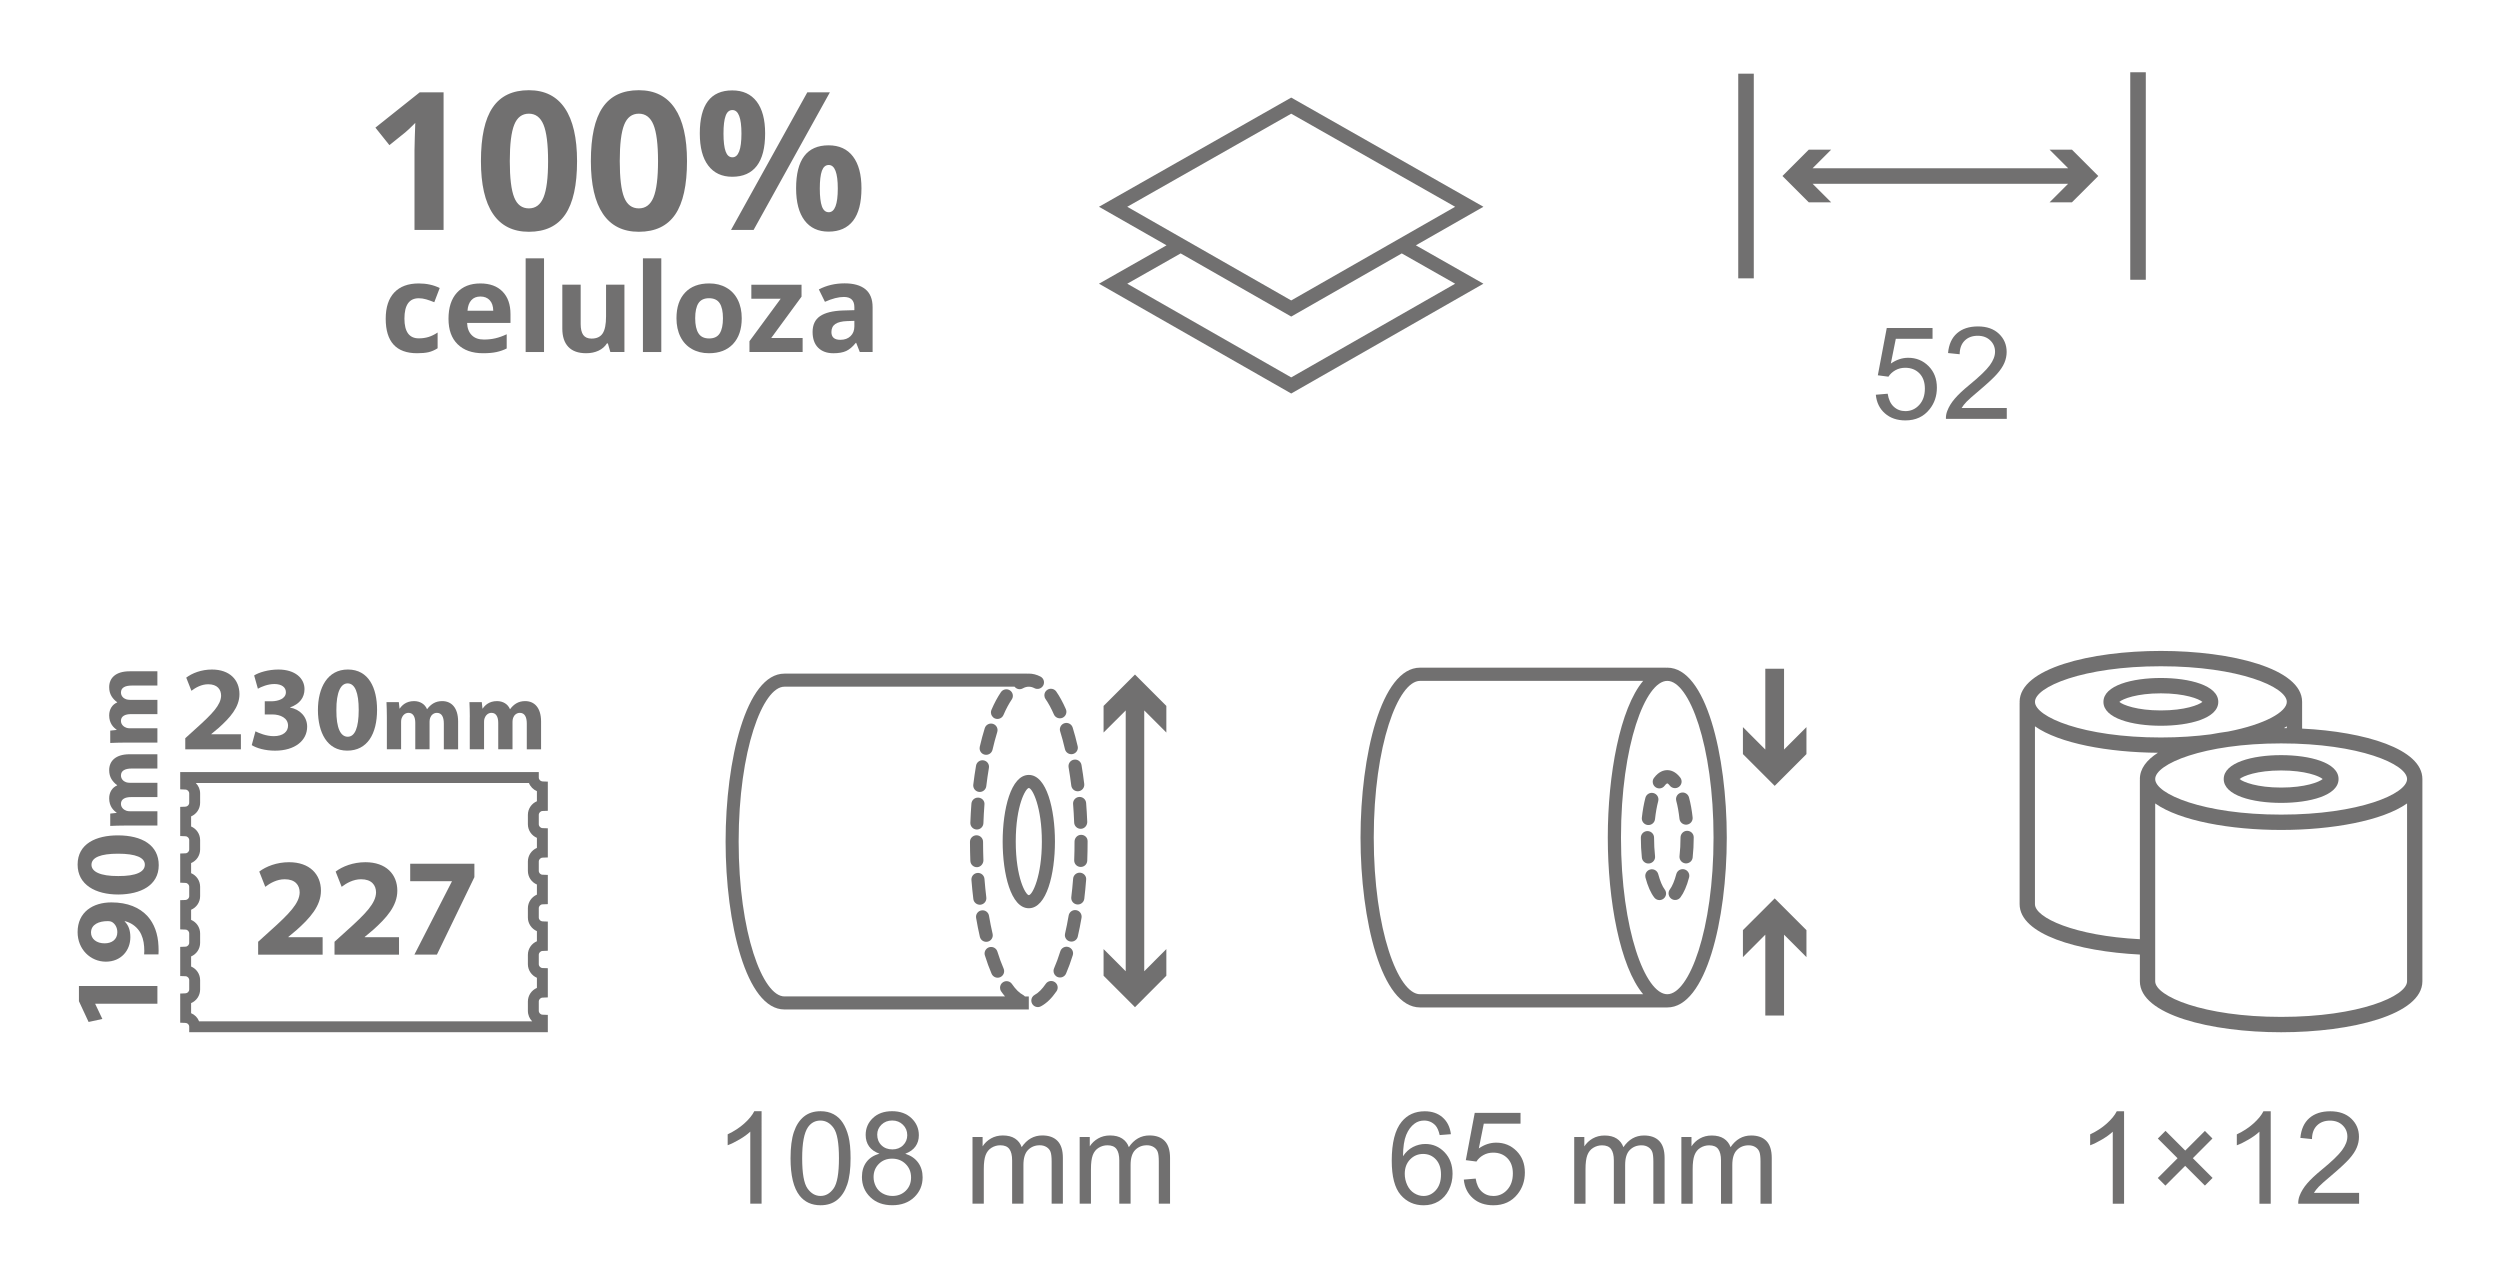 <?xml version="1.0" encoding="utf-8"?>
<!-- Generator: Adobe Illustrator 16.0.0, SVG Export Plug-In . SVG Version: 6.00 Build 0)  -->
<!DOCTYPE svg PUBLIC "-//W3C//DTD SVG 1.1//EN" "http://www.w3.org/Graphics/SVG/1.1/DTD/svg11.dtd">
<svg version="1.1" id="Warstwa_1" xmlns="http://www.w3.org/2000/svg" xmlns:xlink="http://www.w3.org/1999/xlink" x="0px" y="0px"
	 width="155.479px" height="79.452px" viewBox="0 0 155.479 79.452" enable-background="new 0 0 155.479 79.452"
	 xml:space="preserve">
<g>
	<path fill="#717070" d="M25.942,21.968c-1.302,0-1.954-0.715-1.954-2.146c0-0.711,0.178-1.255,0.532-1.631
		c0.355-0.375,0.861-0.563,1.523-0.563c0.484,0,0.919,0.094,1.303,0.284l-0.337,0.884c-0.179-0.073-0.346-0.132-0.501-0.178
		c-0.155-0.046-0.31-0.069-0.465-0.069c-0.593,0-0.891,0.422-0.891,1.267c0,0.817,0.298,1.227,0.891,1.227
		c0.22,0,0.423-0.028,0.611-0.087c0.187-0.058,0.375-0.151,0.562-0.276v0.979c-0.185,0.118-0.372,0.199-0.56,0.244
		C26.466,21.946,26.229,21.968,25.942,21.968"/>
	<path fill="#717070" d="M29.879,18.441c-0.242,0-0.431,0.076-0.568,0.23c-0.138,0.153-0.217,0.371-0.236,0.652h1.601
		c-0.004-0.281-0.077-0.499-0.22-0.652C30.313,18.517,30.122,18.441,29.879,18.441 M30.041,21.968c-0.673,0-1.2-0.185-1.58-0.558
		c-0.379-0.372-0.568-0.898-0.568-1.581c0-0.701,0.174-1.244,0.525-1.627s0.836-0.574,1.455-0.574c0.592,0,1.052,0.168,1.382,0.505
		c0.328,0.337,0.493,0.803,0.493,1.396v0.555h-2.698c0.012,0.325,0.107,0.578,0.288,0.76c0.179,0.184,0.432,0.273,0.756,0.273
		c0.252,0,0.49-0.025,0.716-0.078c0.223-0.052,0.459-0.136,0.703-0.251v0.884c-0.2,0.101-0.413,0.174-0.64,0.223
		C30.645,21.945,30.369,21.968,30.041,21.968"/>
	<rect x="32.691" y="16.066" fill="#717070" width="1.143" height="5.827"/>
	<path fill="#717070" d="M37.958,21.893l-0.154-0.535h-0.059c-0.123,0.194-0.297,0.346-0.52,0.451
		c-0.225,0.105-0.481,0.159-0.769,0.159c-0.491,0-0.862-0.131-1.111-0.395c-0.25-0.264-0.374-0.643-0.374-1.138v-2.729h1.142v2.445
		c0,0.303,0.053,0.529,0.159,0.68c0.109,0.15,0.28,0.227,0.514,0.227c0.318,0,0.551-0.105,0.693-0.32
		c0.142-0.214,0.212-0.566,0.212-1.062v-1.97h1.143v4.187H37.958z"/>
	<rect x="39.985" y="16.066" fill="#717070" width="1.142" height="5.827"/>
	<path fill="#717070" d="M43.235,19.792c0,0.414,0.069,0.729,0.206,0.94c0.135,0.213,0.356,0.317,0.663,0.317
		c0.303,0,0.524-0.104,0.657-0.315s0.201-0.525,0.201-0.942c0-0.415-0.069-0.726-0.203-0.933c-0.135-0.207-0.356-0.312-0.663-0.312
		c-0.304,0-0.524,0.104-0.659,0.311C43.304,19.064,43.235,19.375,43.235,19.792 M46.13,19.792c0,0.682-0.18,1.215-0.54,1.6
		c-0.359,0.384-0.859,0.576-1.5,0.576c-0.403,0-0.757-0.088-1.064-0.264c-0.307-0.176-0.543-0.429-0.708-0.759
		c-0.165-0.329-0.247-0.714-0.247-1.153c0-0.684,0.179-1.217,0.536-1.595c0.356-0.38,0.858-0.57,1.505-0.57
		c0.402,0,0.755,0.087,1.063,0.264c0.307,0.173,0.542,0.425,0.707,0.752S46.13,19.354,46.13,19.792"/>
	<polygon fill="#717070" points="49.917,21.893 46.61,21.893 46.61,21.22 48.551,18.58 46.727,18.58 46.727,17.707 49.849,17.707 
		49.849,18.449 47.963,21.021 49.917,21.021 	"/>
	<path fill="#717070" d="M53.134,19.955l-0.441,0.014c-0.331,0.011-0.579,0.07-0.742,0.18c-0.163,0.11-0.244,0.277-0.244,0.502
		c0,0.322,0.185,0.483,0.555,0.483c0.265,0,0.476-0.076,0.635-0.229c0.157-0.151,0.237-0.354,0.237-0.606V19.955z M53.472,21.893
		l-0.223-0.569h-0.028c-0.193,0.242-0.392,0.41-0.595,0.505c-0.203,0.093-0.468,0.14-0.795,0.14c-0.401,0-0.718-0.115-0.949-0.344
		c-0.231-0.23-0.346-0.558-0.346-0.981c0-0.444,0.156-0.772,0.465-0.983c0.311-0.211,0.781-0.328,1.407-0.351l0.726-0.021v-0.184
		c0-0.425-0.218-0.637-0.652-0.637c-0.334,0-0.727,0.1-1.178,0.302L50.925,18c0.482-0.253,1.017-0.378,1.603-0.378
		c0.561,0,0.992,0.122,1.292,0.365c0.298,0.244,0.449,0.617,0.449,1.117v2.789H53.472z"/>
	<path fill="#717070" d="M27.587,5.743h-1.485l-2.755,2.194l0.871,1.09l0.982-0.79c0.118-0.093,0.327-0.291,0.627-0.593l-0.03,0.89
		l-0.019,0.815v4.949h1.809V5.743z M35.131,6.733C34.625,5.984,33.88,5.61,32.893,5.61c-1.013,0-1.764,0.355-2.251,1.073
		c-0.49,0.716-0.732,1.827-0.732,3.338c0,1.446,0.25,2.542,0.75,3.281c0.502,0.742,1.246,1.113,2.233,1.113
		c1.018,0,1.772-0.358,2.261-1.075c0.49-0.72,0.734-1.824,0.734-3.319C35.888,8.578,35.635,7.482,35.131,6.733 M31.981,7.758
		c0.182-0.458,0.487-0.688,0.912-0.688c0.417,0,0.72,0.229,0.91,0.688c0.187,0.458,0.283,1.213,0.283,2.263
		c0,1.037-0.093,1.787-0.281,2.248s-0.491,0.691-0.912,0.691c-0.429,0-0.735-0.229-0.914-0.683
		c-0.183-0.455-0.274-1.207-0.274-2.257S31.797,8.216,31.981,7.758 M41.968,6.733c-0.505-0.749-1.251-1.123-2.237-1.123
		c-1.013,0-1.763,0.355-2.251,1.073c-0.49,0.716-0.733,1.827-0.733,3.338c0,1.446,0.251,2.542,0.752,3.281
		c0.501,0.742,1.246,1.113,2.232,1.113c1.017,0,1.771-0.358,2.262-1.075c0.489-0.719,0.733-1.824,0.733-3.319
		C42.726,8.578,42.475,7.482,41.968,6.733 M38.819,7.758c0.182-0.458,0.487-0.688,0.912-0.688c0.416,0,0.72,0.229,0.909,0.688
		c0.188,0.458,0.284,1.213,0.284,2.263c0,1.037-0.094,1.787-0.28,2.248c-0.188,0.461-0.492,0.691-0.913,0.691
		c-0.428,0-0.734-0.229-0.915-0.683c-0.182-0.455-0.272-1.207-0.272-2.257S38.635,8.216,38.819,7.758 M45.128,7.204
		c0.087-0.241,0.227-0.36,0.423-0.36c0.374,0,0.561,0.488,0.561,1.462c0,0.984-0.187,1.477-0.561,1.477
		c-0.196,0-0.336-0.123-0.423-0.366c-0.089-0.244-0.133-0.614-0.133-1.11C44.995,7.811,45.039,7.443,45.128,7.204 M47.058,6.314
		c-0.354-0.462-0.859-0.692-1.519-0.692c-1.345,0-2.017,0.891-2.017,2.673c0,0.874,0.173,1.541,0.526,2.003
		c0.352,0.463,0.848,0.695,1.491,0.695c0.672,0,1.181-0.225,1.528-0.676c0.346-0.452,0.518-1.124,0.518-2.022
		C47.585,7.436,47.41,6.778,47.058,6.314 M50.207,5.744l-4.743,8.555h1.404l4.743-8.555H50.207z M51.116,10.621
		c0.089-0.239,0.23-0.36,0.425-0.36c0.374,0,0.563,0.489,0.563,1.464c0,0.983-0.189,1.474-0.563,1.474
		c-0.195,0-0.336-0.121-0.425-0.364c-0.087-0.245-0.131-0.614-0.131-1.109S51.029,10.861,51.116,10.621 M53.048,9.732
		c-0.352-0.462-0.858-0.694-1.519-0.694c-1.344,0-2.018,0.893-2.018,2.673c0,0.872,0.177,1.537,0.527,2
		c0.35,0.463,0.847,0.694,1.491,0.694c0.672,0,1.179-0.228,1.527-0.676c0.346-0.451,0.52-1.123,0.52-2.019
		C53.576,10.854,53.4,10.194,53.048,9.732"/>
	<path fill="#717070" d="M80.303,6.069l-11.956,6.79l4.202,2.398l-4.202,2.387l11.956,6.829l11.953-6.829l-4.201-2.387l4.201-2.398
		L80.303,6.069z M70.105,12.86l10.197-5.79l10.195,5.79l-10.195,5.825L70.105,12.86z M87.178,15.76l3.32,1.885l-10.195,5.826
		l-10.197-5.826l3.322-1.885l6.875,3.928L87.178,15.76z"/>
	<polygon fill="#717070" points="127.465,9.307 128.621,10.463 112.727,10.463 113.883,9.307 112.491,9.307 110.854,10.946 
		112.491,12.583 113.883,12.583 112.727,11.429 128.62,11.429 127.465,12.583 128.857,12.583 130.495,10.946 128.857,9.307 	"/>
	<rect x="108.104" y="4.582" fill="#717070" width="0.967" height="12.729"/>
	<rect x="132.484" y="4.494" fill="#717070" width="0.967" height="12.905"/>
	<g>
		<path fill="#717070" d="M116.66,24.549l0.738-0.063c0.055,0.359,0.182,0.63,0.381,0.811c0.199,0.182,0.439,0.271,0.721,0.271
			c0.338,0,0.625-0.127,0.859-0.383c0.234-0.255,0.352-0.594,0.352-1.016c0-0.4-0.113-0.717-0.338-0.949
			c-0.226-0.231-0.521-0.348-0.885-0.348c-0.227,0-0.432,0.052-0.613,0.154c-0.183,0.104-0.326,0.236-0.43,0.4l-0.66-0.086
			l0.555-2.941h2.848v0.672h-2.285l-0.309,1.539c0.344-0.239,0.704-0.359,1.082-0.359c0.5,0,0.922,0.174,1.266,0.52
			c0.344,0.347,0.516,0.792,0.516,1.336c0,0.519-0.151,0.967-0.453,1.344c-0.367,0.464-0.869,0.695-1.504,0.695
			c-0.521,0-0.946-0.146-1.275-0.438C116.895,25.418,116.707,25.032,116.66,24.549z"/>
		<path fill="#717070" d="M124.805,25.374v0.676h-3.785c-0.006-0.169,0.021-0.332,0.082-0.488c0.096-0.258,0.25-0.512,0.463-0.762
			c0.212-0.25,0.519-0.539,0.92-0.867c0.622-0.51,1.043-0.914,1.262-1.213c0.219-0.298,0.328-0.58,0.328-0.846
			c0-0.278-0.1-0.514-0.299-0.705s-0.459-0.287-0.779-0.287c-0.339,0-0.609,0.102-0.813,0.305s-0.307,0.484-0.309,0.844
			l-0.723-0.074c0.049-0.539,0.235-0.949,0.559-1.232c0.322-0.282,0.756-0.424,1.301-0.424c0.549,0,0.984,0.152,1.305,0.457
			s0.48,0.683,0.48,1.133c0,0.229-0.047,0.455-0.141,0.676c-0.094,0.222-0.25,0.455-0.467,0.699
			c-0.218,0.245-0.579,0.581-1.084,1.008c-0.422,0.354-0.693,0.595-0.813,0.721c-0.12,0.127-0.219,0.254-0.297,0.381H124.805z"/>
	</g>
	<g>
		<path fill="#717070" d="M47.364,74.858h-0.703v-4.48c-0.169,0.161-0.391,0.323-0.666,0.484s-0.521,0.282-0.74,0.363v-0.68
			c0.393-0.185,0.737-0.409,1.031-0.672s0.502-0.519,0.625-0.766h0.453V74.858z"/>
		<path fill="#717070" d="M49.165,72.034c0-0.677,0.07-1.222,0.209-1.635s0.346-0.731,0.621-0.955s0.621-0.336,1.037-0.336
			c0.307,0,0.577,0.062,0.809,0.186s0.423,0.302,0.574,0.535s0.27,0.517,0.355,0.852s0.129,0.786,0.129,1.354
			c0,0.672-0.069,1.214-0.207,1.627s-0.344,0.731-0.619,0.957s-0.622,0.338-1.041,0.338c-0.552,0-0.986-0.198-1.301-0.594
			C49.354,73.885,49.165,73.109,49.165,72.034z M49.888,72.034c0,0.94,0.11,1.565,0.33,1.877s0.492,0.467,0.814,0.467
			s0.594-0.156,0.814-0.469s0.33-0.938,0.33-1.875c0-0.942-0.11-1.569-0.33-1.879s-0.494-0.465-0.822-0.465
			c-0.323,0-0.581,0.137-0.773,0.41C50.009,70.449,49.888,71.093,49.888,72.034z"/>
		<path fill="#717070" d="M54.696,71.752c-0.292-0.106-0.508-0.259-0.648-0.457s-0.211-0.435-0.211-0.711
			c0-0.417,0.15-0.767,0.449-1.051s0.698-0.426,1.195-0.426c0.5,0,0.902,0.146,1.207,0.436s0.457,0.644,0.457,1.061
			c0,0.266-0.07,0.497-0.209,0.693s-0.351,0.349-0.635,0.455c0.352,0.114,0.619,0.3,0.803,0.555s0.275,0.56,0.275,0.914
			c0,0.489-0.173,0.901-0.52,1.234s-0.802,0.5-1.367,0.5s-1.021-0.167-1.367-0.502s-0.52-0.752-0.52-1.252
			c0-0.372,0.094-0.685,0.283-0.936S54.347,71.843,54.696,71.752z M54.329,73.206c0,0.2,0.047,0.395,0.143,0.582
			s0.236,0.333,0.424,0.436s0.389,0.154,0.605,0.154c0.336,0,0.613-0.108,0.832-0.324s0.328-0.491,0.328-0.824
			c0-0.339-0.113-0.618-0.338-0.84s-0.507-0.332-0.846-0.332c-0.331,0-0.605,0.109-0.822,0.328S54.329,72.877,54.329,73.206z
			 M54.556,70.561c0,0.271,0.087,0.492,0.262,0.664s0.401,0.258,0.68,0.258c0.271,0,0.493-0.085,0.666-0.256s0.26-0.38,0.26-0.627
			c0-0.258-0.089-0.475-0.268-0.65s-0.4-0.264-0.666-0.264c-0.268,0-0.491,0.086-0.668,0.258S54.556,70.322,54.556,70.561z"/>
		<path fill="#717070" d="M60.481,74.858v-4.148h0.629v0.582c0.13-0.203,0.303-0.366,0.52-0.49s0.462-0.186,0.738-0.186
			c0.307,0,0.559,0.063,0.756,0.191s0.335,0.306,0.416,0.535c0.328-0.484,0.755-0.727,1.281-0.727c0.412,0,0.728,0.114,0.949,0.342
			s0.332,0.579,0.332,1.053v2.848h-0.699v-2.613c0-0.281-0.023-0.483-0.068-0.607s-0.128-0.224-0.248-0.299s-0.26-0.113-0.422-0.113
			c-0.292,0-0.534,0.097-0.727,0.291s-0.289,0.505-0.289,0.932v2.41h-0.703v-2.695c0-0.313-0.057-0.547-0.172-0.703
			s-0.302-0.234-0.563-0.234c-0.198,0-0.381,0.052-0.549,0.156s-0.29,0.257-0.365,0.457s-0.113,0.489-0.113,0.867v2.152H60.481z"/>
		<path fill="#717070" d="M67.146,74.858v-4.148h0.629v0.582c0.13-0.203,0.303-0.366,0.52-0.49s0.462-0.186,0.738-0.186
			c0.308,0,0.56,0.063,0.756,0.191s0.335,0.306,0.416,0.535c0.328-0.484,0.755-0.727,1.281-0.727c0.411,0,0.728,0.114,0.949,0.342
			s0.332,0.579,0.332,1.053v2.848h-0.699v-2.613c0-0.281-0.022-0.483-0.068-0.607s-0.128-0.224-0.248-0.299
			s-0.261-0.113-0.422-0.113c-0.292,0-0.534,0.097-0.727,0.291s-0.289,0.505-0.289,0.932v2.41H69.61v-2.695
			c0-0.313-0.058-0.547-0.172-0.703s-0.302-0.234-0.563-0.234c-0.198,0-0.381,0.052-0.549,0.156s-0.29,0.257-0.365,0.457
			s-0.113,0.489-0.113,0.867v2.152H67.146z"/>
	</g>
	<path fill="#717070" d="M61.224,50.042c0.028-0.231-0.148-0.418-0.373-0.436c-0.224-0.018-0.419,0.15-0.437,0.374
		c-0.03,0.388-0.052,0.784-0.067,1.187v0.017c0,0.216,0.172,0.396,0.391,0.405c0.224,0.009,0.413-0.168,0.422-0.393
		C61.174,50.806,61.195,50.421,61.224,50.042"/>
	<path fill="#717070" d="M61.34,55.812c-0.045-0.373-0.083-0.756-0.114-1.148c-0.018-0.225-0.213-0.393-0.436-0.374
		c-0.214,0.015-0.376,0.194-0.376,0.405c0,0.011,0,0.02,0.001,0.031c0.032,0.404,0.071,0.799,0.118,1.184
		c0.027,0.221,0.23,0.381,0.453,0.355C61.208,56.236,61.369,56.036,61.34,55.812"/>
	<path fill="#717070" d="M61.138,52.353c0-0.225-0.183-0.406-0.408-0.406c-0.224,0.002-0.406,0.182-0.406,0.406
		c0.001,0.401,0.008,0.799,0.023,1.187c0.01,0.226,0.198,0.401,0.422,0.392c0.224-0.009,0.389-0.216,0.391-0.422
		C61.146,53.128,61.139,52.744,61.138,52.353"/>
	<path fill="#717070" d="M66.237,58.064c-0.007,0.03-0.011,0.062-0.011,0.09c0,0.186,0.127,0.354,0.317,0.396
		c0.217,0.051,0.436-0.086,0.486-0.304c0.086-0.374,0.165-0.769,0.234-1.171c0.036-0.221-0.111-0.434-0.334-0.471
		c-0.219-0.037-0.429,0.111-0.468,0.334C66.395,57.327,66.32,57.705,66.237,58.064"/>
	<path fill="#717070" d="M60.7,57.019c0,0.021,0.002,0.047,0.006,0.067c0.066,0.401,0.146,0.795,0.233,1.173
		c0.051,0.219,0.269,0.356,0.489,0.305c0.218-0.051,0.353-0.269,0.304-0.486c-0.084-0.363-0.16-0.742-0.225-1.127
		c-0.037-0.221-0.247-0.371-0.469-0.331C60.84,56.652,60.7,56.825,60.7,57.019"/>
	<path fill="#717070" d="M65.709,61.644c0.126-0.184,0.079-0.437-0.106-0.564c-0.186-0.126-0.439-0.079-0.566,0.107
		c-0.225,0.33-0.456,0.56-0.684,0.683c-0.137,0.073-0.215,0.214-0.215,0.358c0,0.063,0.016,0.131,0.05,0.192
		c0.107,0.197,0.352,0.271,0.55,0.163C65.083,62.4,65.409,62.083,65.709,61.644"/>
	<path fill="#717070" d="M61.232,59.3c0,0.037,0.006,0.078,0.021,0.121c0.127,0.41,0.268,0.795,0.417,1.14
		c0.09,0.206,0.33,0.301,0.536,0.211c0.206-0.091,0.3-0.33,0.21-0.536c-0.138-0.318-0.269-0.673-0.387-1.057
		c-0.068-0.215-0.295-0.334-0.51-0.269C61.345,58.966,61.232,59.126,61.232,59.3"/>
	<path fill="#717070" d="M65.553,60.224c-0.022,0.055-0.033,0.108-0.033,0.16c0,0.158,0.093,0.31,0.245,0.375
		c0.207,0.088,0.446-0.006,0.535-0.213c0.148-0.343,0.289-0.727,0.418-1.14c0.067-0.216-0.055-0.442-0.269-0.509
		c-0.213-0.066-0.442,0.053-0.507,0.267C65.822,59.55,65.691,59.907,65.553,60.224"/>
	<path fill="#717070" d="M65.914,45.367c0,0.041,0.008,0.08,0.02,0.121c0.107,0.342,0.207,0.713,0.297,1.104
		c0.051,0.218,0.271,0.354,0.49,0.303c0.217-0.052,0.353-0.268,0.301-0.488c-0.094-0.41-0.2-0.8-0.311-1.16
		c-0.068-0.215-0.296-0.334-0.511-0.269C66.027,45.033,65.914,45.193,65.914,45.367"/>
	<path fill="#717070" d="M61.244,45.287c-0.113,0.361-0.217,0.752-0.311,1.158c-0.006,0.032-0.009,0.064-0.009,0.092
		c0,0.186,0.127,0.354,0.314,0.396c0.219,0.051,0.437-0.086,0.488-0.304c0.09-0.39,0.189-0.761,0.295-1.104
		c0.066-0.214-0.053-0.441-0.268-0.508C61.539,44.951,61.31,45.072,61.244,45.287"/>
	<path fill="#717070" d="M66.625,55.798c-0.001,0.017-0.002,0.033-0.002,0.049c0,0.203,0.151,0.377,0.357,0.402
		c0.223,0.028,0.426-0.133,0.454-0.354c0.045-0.385,0.085-0.781,0.115-1.184c0.026-0.223-0.149-0.42-0.372-0.437
		c-0.225-0.017-0.421,0.149-0.438,0.374C66.709,55.042,66.67,55.425,66.625,55.798"/>
	<path fill="#717070" d="M61.66,44.146c-0.022,0.051-0.033,0.106-0.033,0.16c0,0.157,0.093,0.307,0.245,0.375
		c0.207,0.086,0.445-0.007,0.535-0.214c0.161-0.375,0.335-0.7,0.515-0.965c0.127-0.187,0.077-0.438-0.109-0.565
		c-0.186-0.125-0.438-0.076-0.564,0.11C62.04,43.355,61.842,43.722,61.66,44.146"/>
	<path fill="#717070" d="M65.023,43.472c0.181,0.26,0.356,0.583,0.52,0.958c0.089,0.206,0.33,0.3,0.537,0.21
		c0.204-0.091,0.297-0.329,0.208-0.535c-0.185-0.423-0.386-0.792-0.597-1.096c-0.128-0.184-0.381-0.23-0.565-0.102
		c-0.115,0.078-0.175,0.203-0.175,0.334C64.951,43.322,64.974,43.402,65.023,43.472"/>
	<path fill="#717070" d="M66.806,53.496v0.017c0,0.217,0.172,0.396,0.391,0.403c0.224,0.012,0.414-0.164,0.421-0.389
		c0.015-0.39,0.022-0.785,0.022-1.188v-0.027c0-0.227-0.182-0.393-0.406-0.393c-0.226,0-0.407,0.195-0.407,0.42
		C66.827,52.731,66.821,53.117,66.806,53.496"/>
	<path fill="#717070" d="M66.457,47.716c0.064,0.369,0.119,0.754,0.167,1.138c0.026,0.222,0.229,0.383,0.452,0.354
		c0.223-0.027,0.381-0.228,0.355-0.453c-0.048-0.396-0.106-0.795-0.171-1.179c-0.039-0.221-0.249-0.371-0.471-0.331
		c-0.197,0.033-0.337,0.205-0.337,0.399C66.452,47.667,66.453,47.691,66.457,47.716"/>
	<path fill="#717070" d="M66.737,50.001c0.03,0.377,0.053,0.764,0.067,1.154c0.008,0.225,0.198,0.398,0.422,0.391
		c0.226-0.011,0.389-0.201,0.392-0.424c-0.016-0.4-0.04-0.798-0.07-1.183c-0.017-0.224-0.213-0.392-0.438-0.375
		c-0.212,0.017-0.374,0.194-0.374,0.405C66.736,49.981,66.736,49.992,66.737,50.001"/>
	<path fill="#717070" d="M60.701,47.621c-0.065,0.379-0.123,0.776-0.171,1.178c-0.002,0.017-0.003,0.033-0.003,0.048
		c0,0.202,0.153,0.38,0.359,0.403c0.222,0.027,0.424-0.134,0.452-0.354c0.047-0.388,0.101-0.771,0.164-1.142
		c0.039-0.222-0.112-0.431-0.333-0.467C60.947,47.25,60.738,47.397,60.701,47.621"/>
	<path fill="#717070" d="M63.983,61.97H63.74c-0.032-0.037-0.072-0.071-0.119-0.096c-0.229-0.121-0.459-0.348-0.686-0.678
		c-0.127-0.186-0.381-0.232-0.565-0.104c-0.115,0.078-0.176,0.205-0.176,0.336c0,0.078,0.022,0.158,0.071,0.229
		c0.077,0.112,0.156,0.216,0.239,0.312h-13.72c-1.346,0-2.846-3.955-2.846-9.631c0-5.678,1.5-9.632,2.846-9.632h14.312
		c0.122,0.152,0.331,0.204,0.507,0.108c0.13-0.073,0.254-0.108,0.38-0.107c0.117,0,0.232,0.029,0.351,0.092
		c0.2,0.104,0.446,0.025,0.549-0.175c0.103-0.2,0.024-0.444-0.174-0.547c-0.235-0.122-0.479-0.185-0.726-0.185
		c-0.027,0-0.054,0.005-0.082,0.007v-0.005H48.784c-2.376,0-3.658,5.381-3.658,10.443c0,5.063,1.282,10.443,3.658,10.443h15.199
		V61.97z"/>
	<path fill="#717070" d="M63.171,52.339c0-2.266,0.622-3.32,0.812-3.332c0.235,0.016,0.812,1.201,0.812,3.332
		s-0.577,3.317-0.812,3.332C63.793,55.661,63.171,54.606,63.171,52.339 M65.609,52.339c0-1.996-0.51-4.145-1.626-4.145
		c-1.117,0-1.626,2.148-1.626,4.145s0.509,4.146,1.626,4.146C65.099,56.485,65.609,54.335,65.609,52.339"/>
	<polygon fill="#717070" points="68.633,45.558 70.01,44.183 70.01,60.404 68.633,59.025 68.633,60.683 70.586,62.638 
		72.537,60.683 72.537,59.025 71.162,60.404 71.162,44.183 72.537,45.558 72.537,43.903 70.586,41.95 68.633,43.903 	"/>
	<g>
		<path fill="#717070" d="M90.235,70.537l-0.699,0.055c-0.063-0.275-0.151-0.477-0.266-0.602c-0.19-0.201-0.425-0.301-0.703-0.301
			c-0.224,0-0.421,0.063-0.59,0.188c-0.222,0.162-0.396,0.396-0.523,0.707s-0.194,0.752-0.199,1.324
			c0.169-0.258,0.376-0.449,0.621-0.574s0.501-0.188,0.77-0.188c0.469,0,0.868,0.172,1.197,0.518s0.494,0.791,0.494,1.338
			c0,0.359-0.077,0.693-0.232,1.002s-0.368,0.545-0.639,0.709s-0.578,0.246-0.922,0.246c-0.586,0-1.063-0.215-1.434-0.646
			s-0.555-1.141-0.555-2.131c0-1.107,0.204-1.912,0.613-2.414c0.356-0.438,0.837-0.656,1.441-0.656c0.45,0,0.819,0.127,1.107,0.379
			S90.178,70.091,90.235,70.537z M87.364,73.005c0,0.242,0.052,0.475,0.154,0.695s0.247,0.391,0.432,0.506s0.379,0.174,0.582,0.174
			c0.297,0,0.552-0.119,0.766-0.359s0.32-0.564,0.32-0.977c0-0.396-0.105-0.707-0.316-0.936s-0.477-0.342-0.797-0.342
			c-0.317,0-0.587,0.113-0.809,0.342S87.364,72.636,87.364,73.005z"/>
		<path fill="#717070" d="M91.036,73.361l0.738-0.063c0.055,0.359,0.182,0.629,0.381,0.811s0.439,0.271,0.721,0.271
			c0.339,0,0.625-0.127,0.859-0.383s0.352-0.594,0.352-1.016c0-0.4-0.112-0.717-0.338-0.949s-0.521-0.348-0.885-0.348
			c-0.227,0-0.431,0.051-0.613,0.154s-0.325,0.236-0.43,0.4l-0.66-0.086l0.555-2.941h2.848v0.672h-2.285l-0.309,1.539
			c0.344-0.24,0.704-0.359,1.082-0.359c0.5,0,0.922,0.174,1.266,0.52s0.516,0.791,0.516,1.336c0,0.518-0.151,0.967-0.453,1.344
			c-0.367,0.463-0.868,0.695-1.504,0.695c-0.521,0-0.946-0.146-1.275-0.438S91.083,73.843,91.036,73.361z"/>
		<path fill="#717070" d="M97.903,74.861v-4.148h0.629v0.582c0.13-0.203,0.304-0.367,0.52-0.49s0.462-0.186,0.738-0.186
			c0.308,0,0.56,0.064,0.756,0.191s0.335,0.307,0.416,0.535c0.328-0.484,0.755-0.727,1.281-0.727c0.411,0,0.728,0.113,0.949,0.342
			s0.332,0.578,0.332,1.053v2.848h-0.699v-2.613c0-0.281-0.022-0.484-0.068-0.607s-0.128-0.223-0.248-0.299
			s-0.261-0.113-0.422-0.113c-0.292,0-0.534,0.098-0.727,0.291s-0.289,0.504-0.289,0.932v2.41h-0.703v-2.695
			c0-0.313-0.058-0.547-0.172-0.703s-0.302-0.234-0.563-0.234c-0.198,0-0.381,0.053-0.549,0.156s-0.29,0.256-0.365,0.457
			s-0.113,0.49-0.113,0.867v2.152H97.903z"/>
		<path fill="#717070" d="M104.567,74.861v-4.148h0.629v0.582c0.13-0.203,0.304-0.367,0.52-0.49s0.462-0.186,0.738-0.186
			c0.308,0,0.56,0.064,0.756,0.191s0.335,0.307,0.416,0.535c0.328-0.484,0.755-0.727,1.281-0.727c0.411,0,0.728,0.113,0.949,0.342
			s0.332,0.578,0.332,1.053v2.848h-0.699v-2.613c0-0.281-0.022-0.484-0.068-0.607s-0.128-0.223-0.248-0.299
			s-0.261-0.113-0.422-0.113c-0.292,0-0.534,0.098-0.727,0.291s-0.289,0.504-0.289,0.932v2.41h-0.703v-2.695
			c0-0.313-0.058-0.547-0.172-0.703s-0.302-0.234-0.563-0.234c-0.198,0-0.381,0.053-0.549,0.156s-0.29,0.256-0.365,0.457
			s-0.113,0.49-0.113,0.867v2.152H104.567z"/>
	</g>
	<path fill="#717070" d="M85.436,52.089c0-5.742,1.518-9.744,2.879-9.744h13.875c-1.438,1.709-2.199,5.818-2.199,9.744
		c0,3.924,0.762,8.034,2.199,9.743H88.314C86.953,61.833,85.436,57.832,85.436,52.089 M106.568,52.089
		c0,5.742-1.518,9.743-2.877,9.743c-1.361,0-2.879-4.001-2.879-9.743s1.518-9.744,2.879-9.744
		C105.051,42.345,106.568,46.347,106.568,52.089 M107.391,52.089c0-5.123-1.297-10.566-3.699-10.566
		c-0.029,0-0.055,0.004-0.084,0.005v-0.005H88.314c-2.404,0-3.701,5.443-3.701,10.566c0,5.122,1.297,10.565,3.701,10.565h15.371
		c0.002,0,0.004,0.001,0.006,0.001C106.094,62.656,107.391,57.211,107.391,52.089"/>
	<path fill="#717070" d="M102.93,53.249c-0.041-0.372-0.061-0.759-0.061-1.153c0-0.228-0.184-0.41-0.412-0.41
		c-0.227,0-0.41,0.184-0.41,0.41v0.002c0,0.424,0.021,0.842,0.064,1.242c0.025,0.225,0.229,0.387,0.453,0.361
		C102.791,53.677,102.957,53.468,102.93,53.249"/>
	<path fill="#717070" d="M104.252,54.361c-0.109,0.418-0.252,0.756-0.4,0.953c-0.057,0.073-0.082,0.16-0.082,0.246
		c0,0.126,0.057,0.248,0.164,0.329c0.182,0.137,0.439,0.101,0.576-0.081c0.215-0.288,0.396-0.704,0.537-1.238
		c0.06-0.216-0.072-0.443-0.291-0.503C104.535,54.009,104.311,54.141,104.252,54.361"/>
	<path fill="#717070" d="M104.514,52.089c0,0.395-0.021,0.782-0.062,1.151c-0.003,0.017-0.003,0.032-0.003,0.045
		c0,0.208,0.156,0.388,0.367,0.409c0.225,0.025,0.43-0.139,0.453-0.364c0.043-0.399,0.066-0.815,0.066-1.241v-0.015
		c0-0.228-0.184-0.405-0.412-0.405C104.697,51.669,104.514,51.862,104.514,52.089"/>
	<path fill="#717070" d="M103.531,55.318c-0.148-0.193-0.289-0.533-0.402-0.951c-0.057-0.22-0.283-0.351-0.502-0.291
		c-0.184,0.049-0.305,0.215-0.305,0.396c0,0.035,0.004,0.07,0.012,0.107c0.143,0.533,0.324,0.949,0.545,1.236
		c0.137,0.182,0.395,0.217,0.576,0.078C103.635,55.757,103.67,55.5,103.531,55.318"/>
	<path fill="#717070" d="M102.867,48.376c-0.057,0.074-0.082,0.16-0.082,0.245c0,0.126,0.057,0.25,0.166,0.33
		c0.182,0.136,0.439,0.099,0.574-0.084c0.092-0.122,0.152-0.147,0.166-0.149c0.01,0,0.068,0.026,0.155,0.139
		c0.138,0.179,0.396,0.212,0.575,0.074c0.182-0.139,0.215-0.396,0.074-0.576c-0.291-0.381-0.6-0.459-0.805-0.459
		C103.479,47.896,103.162,47.978,102.867,48.376"/>
	<path fill="#717070" d="M102.928,50.943c0.045-0.408,0.111-0.785,0.199-1.119c0.059-0.222-0.074-0.445-0.295-0.502
		c-0.219-0.058-0.443,0.073-0.502,0.293c-0.098,0.375-0.172,0.791-0.221,1.24c-0.002,0.016-0.002,0.03-0.002,0.044
		c0,0.208,0.156,0.388,0.367,0.409C102.701,51.333,102.904,51.169,102.928,50.943"/>
	<path fill="#717070" d="M104.234,49.699c0,0.035,0.006,0.069,0.014,0.104c0.091,0.332,0.156,0.71,0.201,1.12
		c0.025,0.225,0.229,0.388,0.455,0.363c0.227-0.025,0.387-0.23,0.363-0.453c-0.049-0.451-0.125-0.868-0.225-1.239
		c-0.059-0.22-0.283-0.351-0.502-0.294C104.355,49.349,104.234,49.516,104.234,49.699"/>
	<polygon fill="#717070" points="108.395,45.22 108.395,46.898 110.371,48.874 112.346,46.898 112.346,45.22 110.953,46.615 
		110.953,41.589 109.787,41.589 109.787,46.616 	"/>
	<polygon fill="#717070" points="110.953,58.13 112.346,59.525 112.346,57.847 110.371,55.872 108.395,57.847 108.395,59.525 
		109.787,58.13 109.787,63.156 110.953,63.156 	"/>
	<g>
		<path fill="#717070" d="M132.099,74.861h-0.703v-4.48c-0.169,0.162-0.392,0.322-0.666,0.484s-0.521,0.283-0.74,0.363v-0.68
			c0.394-0.186,0.737-0.408,1.031-0.672s0.503-0.518,0.625-0.766h0.453V74.861z"/>
		<path fill="#717070" d="M134.196,73.263l1.23-1.23l-1.227-1.227l0.477-0.477l1.227,1.227l1.223-1.223l0.469,0.473l-1.219,1.223
			l1.227,1.227l-0.477,0.477l-1.227-1.227l-1.23,1.23L134.196,73.263z"/>
		<path fill="#717070" d="M141.22,74.861h-0.703v-4.48c-0.169,0.162-0.392,0.322-0.666,0.484s-0.521,0.283-0.74,0.363v-0.68
			c0.394-0.186,0.737-0.408,1.031-0.672s0.503-0.518,0.625-0.766h0.453V74.861z"/>
		<path fill="#717070" d="M146.716,74.185v0.676h-3.785c-0.005-0.17,0.022-0.332,0.082-0.488c0.097-0.258,0.251-0.512,0.463-0.762
			s0.519-0.539,0.92-0.867c0.622-0.51,1.043-0.914,1.262-1.213s0.328-0.58,0.328-0.846c0-0.279-0.1-0.514-0.299-0.705
			s-0.459-0.287-0.779-0.287c-0.339,0-0.609,0.102-0.813,0.305s-0.306,0.484-0.309,0.844l-0.723-0.074
			c0.05-0.539,0.235-0.949,0.559-1.232s0.757-0.424,1.301-0.424c0.55,0,0.984,0.152,1.305,0.457s0.48,0.682,0.48,1.133
			c0,0.229-0.047,0.455-0.141,0.676s-0.249,0.455-0.467,0.699s-0.579,0.58-1.084,1.008c-0.422,0.354-0.692,0.594-0.813,0.721
			s-0.219,0.254-0.297,0.381H146.716z"/>
	</g>
	<path fill="#717070" d="M141.867,63.242c-4.851,0-7.832-1.289-7.832-2.215v-11.06c1.535,1.087,4.698,1.649,7.832,1.649
		c3.137,0,6.297-0.563,7.832-1.649v11.06C149.699,61.953,146.721,63.242,141.867,63.242 M126.557,56.231V45.17
		c1.503,1.065,4.573,1.624,7.646,1.646c-0.703,0.449-1.121,0.993-1.121,1.633c0,0.021,0.004,0.043,0.004,0.066h-0.004v9.895
		C129.011,58.203,126.557,57.07,126.557,56.231 M134.388,41.436c4.851,0,7.832,1.289,7.832,2.214c0,0.616-1.331,1.395-3.651,1.846
		c-0.369,0.049-0.728,0.106-1.076,0.174c-0.922,0.121-1.959,0.195-3.104,0.195c-4.853,0-7.831-1.289-7.831-2.215
		C126.557,42.725,129.535,41.436,134.388,41.436 M142.043,45.281c0.059-0.035,0.121-0.072,0.177-0.11v0.114
		C142.16,45.283,142.102,45.283,142.043,45.281 M149.699,48.449c0,0.924-2.979,2.213-7.832,2.213c-4.851,0-7.832-1.289-7.832-2.213
		c0-0.926,2.981-2.215,7.832-2.215C146.721,46.234,149.699,47.523,149.699,48.449 M143.172,45.313V43.65
		c0-2.08-4.42-3.168-8.784-3.168c-4.366,0-8.785,1.088-8.785,3.168c0,0.024,0.003,0.047,0.005,0.068h-0.005v12.513
		c0,1.872,3.581,2.939,7.479,3.134v1.662c0,2.082,4.42,3.17,8.785,3.17c4.366,0,8.785-1.088,8.785-3.17V48.449
		C150.652,46.576,147.072,45.507,143.172,45.313"/>
	<path fill="#717070" d="M141.867,48.98c-1.49,0-2.365-0.342-2.584-0.531c0.219-0.19,1.094-0.533,2.584-0.533
		c1.491,0,2.366,0.343,2.584,0.533C144.233,48.638,143.358,48.98,141.867,48.98 M138.297,48.449c0,1.025,1.793,1.484,3.57,1.484
		c1.778,0,3.572-0.459,3.572-1.484c0-1.026-1.794-1.486-3.572-1.486C140.09,46.962,138.297,47.422,138.297,48.449"/>
	<path fill="#717070" d="M134.388,43.12c1.489,0,2.366,0.341,2.584,0.532c-0.218,0.189-1.095,0.531-2.584,0.531
		c-1.49,0-2.366-0.342-2.583-0.531C132.021,43.46,132.897,43.12,134.388,43.12 M134.388,45.136c1.776,0,3.571-0.459,3.571-1.484
		c0-1.028-1.795-1.487-3.571-1.487c-1.778,0-3.572,0.459-3.572,1.487C130.815,44.677,132.609,45.136,134.388,45.136"/>
	<path fill="#717070" d="M12.382,63.518l20.716,0.001c-0.166-0.168-0.268-0.396-0.268-0.652v-0.578c0-0.381,0.229-0.707,0.561-0.849
		v-0.63c-0.328-0.141-0.561-0.469-0.561-0.844v-0.582c0-0.379,0.229-0.706,0.561-0.846V57.91c-0.328-0.143-0.561-0.471-0.561-0.845
		v-0.582c0-0.374,0.233-0.703,0.561-0.845v-0.629c-0.332-0.139-0.561-0.465-0.561-0.85v-0.578c0-0.381,0.229-0.707,0.561-0.848
		v-0.626c-0.332-0.142-0.561-0.468-0.561-0.849V50.68c0-0.382,0.229-0.709,0.561-0.849v-0.627c-0.226-0.097-0.406-0.279-0.496-0.508
		H12.176c0.167,0.166,0.27,0.396,0.27,0.65v0.578c0,0.382-0.23,0.709-0.561,0.849V51.4c0.331,0.141,0.561,0.467,0.561,0.848v0.58
		c0,0.383-0.23,0.709-0.561,0.848v0.627c0.331,0.141,0.561,0.466,0.561,0.848v0.581c0,0.382-0.23,0.708-0.561,0.847v0.629
		c0.331,0.138,0.561,0.465,0.561,0.846v0.58c0,0.381-0.23,0.709-0.561,0.848v0.627c0.331,0.141,0.561,0.467,0.561,0.85v0.578
		c0,0.381-0.23,0.709-0.561,0.848v0.627C12.113,63.106,12.292,63.289,12.382,63.518 M34.07,64.196H11.767v-0.339
		c0-0.133-0.1-0.236-0.233-0.24l-0.327-0.013v-1.813l0.326-0.014c0.129-0.005,0.234-0.113,0.234-0.242v-0.578
		c0-0.133-0.102-0.24-0.234-0.244l-0.326-0.012v-1.813l0.326-0.013c0.129-0.004,0.234-0.114,0.234-0.242v-0.58
		c0-0.129-0.102-0.237-0.233-0.24L11.207,57.8v-1.817l0.327-0.012c0.129-0.005,0.233-0.112,0.233-0.24V55.15
		c0-0.129-0.105-0.236-0.234-0.24l-0.326-0.014v-1.814l0.327-0.013c0.129-0.003,0.233-0.112,0.233-0.241v-0.58
		c0-0.127-0.105-0.236-0.234-0.24l-0.326-0.014v-1.813l0.326-0.012c0.129-0.006,0.234-0.115,0.234-0.244v-0.578
		c0-0.129-0.105-0.238-0.235-0.243l-0.325-0.015v-1.071h22.301v0.339c0,0.131,0.104,0.236,0.236,0.242l0.326,0.012v1.814
		l-0.326,0.012c-0.13,0.005-0.236,0.113-0.236,0.243v0.579c0,0.132,0.104,0.238,0.236,0.244l0.326,0.011v1.813l-0.326,0.012
		c-0.13,0.005-0.236,0.115-0.236,0.242v0.578c0,0.133,0.103,0.238,0.234,0.242l0.328,0.012v1.818l-0.328,0.012
		c-0.128,0.004-0.234,0.111-0.234,0.239v0.582c0,0.128,0.106,0.235,0.234,0.239l0.328,0.012v1.814l-0.326,0.013
		c-0.13,0.005-0.236,0.114-0.236,0.241v0.582c0,0.128,0.106,0.236,0.234,0.24l0.328,0.01v1.816l-0.326,0.014
		c-0.13,0.004-0.236,0.113-0.236,0.242v0.578c0,0.129,0.106,0.237,0.234,0.241l0.328,0.013V64.196z"/>
	<g>
		<path fill="#717070" d="M11.522,46.601v-0.69l0.63-0.571c1.066-0.953,1.584-1.501,1.599-2.071c0-0.397-0.24-0.714-0.803-0.714
			c-0.42,0-0.788,0.211-1.043,0.406l-0.323-0.818c0.368-0.278,0.938-0.504,1.599-0.504c1.104,0,1.711,0.646,1.711,1.532
			c0,0.818-0.593,1.472-1.299,2.103l-0.45,0.375v0.015h1.839v0.938H11.522z"/>
		<path fill="#717070" d="M15.887,45.482c0.203,0.105,0.668,0.301,1.133,0.301c0.593,0,0.894-0.285,0.894-0.653
			c0-0.48-0.48-0.698-0.983-0.698h-0.465v-0.818h0.443c0.383-0.008,0.871-0.15,0.871-0.563c0-0.293-0.24-0.511-0.721-0.511
			c-0.398,0-0.818,0.173-1.021,0.293l-0.232-0.826c0.292-0.188,0.878-0.368,1.509-0.368c1.043,0,1.622,0.549,1.622,1.217
			c0,0.518-0.292,0.924-0.893,1.134v0.015c0.585,0.105,1.058,0.549,1.058,1.187c0,0.863-0.758,1.493-1.997,1.493
			c-0.631,0-1.164-0.164-1.449-0.345L15.887,45.482z"/>
		<path fill="#717070" d="M23.45,44.138c0,1.51-0.608,2.545-1.854,2.545c-1.261,0-1.817-1.133-1.824-2.515
			c0-1.411,0.601-2.53,1.862-2.53C22.939,41.638,23.45,42.802,23.45,44.138z M20.92,44.168c-0.007,1.118,0.263,1.651,0.706,1.651
			c0.443,0,0.683-0.555,0.683-1.666c0-1.081-0.233-1.652-0.691-1.652C21.198,42.501,20.913,43.035,20.92,44.168z"/>
	</g>
	<g>
		<path fill="#717070" d="M24.06,44.604c0-0.366-0.012-0.677-0.024-0.936h0.768l0.042,0.396h0.018
			c0.126-0.186,0.384-0.461,0.887-0.461c0.378,0,0.678,0.191,0.804,0.498h0.012c0.108-0.15,0.24-0.271,0.377-0.354
			c0.162-0.096,0.342-0.144,0.558-0.144c0.563,0,0.989,0.396,0.989,1.271v1.727h-0.888v-1.596c0-0.426-0.138-0.671-0.432-0.671
			c-0.21,0-0.36,0.144-0.42,0.317c-0.024,0.066-0.036,0.162-0.036,0.234v1.715h-0.888v-1.643c0-0.372-0.132-0.624-0.42-0.624
			c-0.234,0-0.372,0.18-0.426,0.329c-0.03,0.072-0.036,0.156-0.036,0.229v1.709H24.06V44.604z"/>
		<path fill="#717070" d="M29.219,44.604c0-0.366-0.012-0.677-0.024-0.936h0.768l0.042,0.396h0.018
			c0.126-0.186,0.384-0.461,0.887-0.461c0.378,0,0.678,0.191,0.804,0.498h0.012c0.108-0.15,0.24-0.271,0.377-0.354
			c0.162-0.096,0.342-0.144,0.558-0.144c0.563,0,0.989,0.396,0.989,1.271v1.727h-0.888v-1.596c0-0.426-0.138-0.671-0.432-0.671
			c-0.21,0-0.36,0.144-0.42,0.317c-0.024,0.066-0.036,0.162-0.036,0.234v1.715h-0.888v-1.643c0-0.372-0.132-0.624-0.42-0.624
			c-0.234,0-0.372,0.18-0.426,0.329c-0.03,0.072-0.036,0.156-0.036,0.229v1.709h-0.888V44.604z"/>
	</g>
	<g>
		<path fill="#717070" d="M16.054,59.37v-0.8l0.73-0.661c1.235-1.104,1.835-1.739,1.853-2.401c0-0.461-0.278-0.826-0.931-0.826
			c-0.487,0-0.913,0.244-1.208,0.471l-0.374-0.949c0.426-0.321,1.087-0.582,1.853-0.582c1.278,0,1.983,0.748,1.983,1.774
			c0,0.948-0.687,1.704-1.505,2.435l-0.521,0.436v0.018h2.131v1.087H16.054z"/>
		<path fill="#717070" d="M20.804,59.37v-0.8l0.73-0.661c1.235-1.104,1.835-1.739,1.853-2.401c0-0.461-0.278-0.826-0.931-0.826
			c-0.487,0-0.913,0.244-1.208,0.471l-0.374-0.949c0.426-0.321,1.087-0.582,1.853-0.582c1.278,0,1.983,0.748,1.983,1.774
			c0,0.948-0.687,1.704-1.505,2.435l-0.521,0.436v0.018h2.131v1.087H20.804z"/>
		<path fill="#717070" d="M29.503,53.716v0.835l-2.331,4.818h-1.4l2.331-4.549v-0.018h-2.592v-1.087H29.503z"/>
	</g>
	<g>
		<path fill="#717070" d="M5.923,62.424v0.015l0.443,0.932L5.51,63.558l-0.601-1.291v-0.946h4.88v1.104H5.923z"/>
		<path fill="#717070" d="M8.963,59.358c0.015-0.143,0.015-0.271,0-0.495c-0.022-0.346-0.12-0.698-0.3-0.961
			c-0.218-0.315-0.533-0.525-0.901-0.615l-0.008,0.021c0.226,0.219,0.353,0.533,0.353,0.977c0,0.826-0.578,1.523-1.524,1.523
			c-0.954,0-1.757-0.766-1.757-1.839c0-1.254,0.961-1.847,2.102-1.847c1.014,0,1.757,0.322,2.245,0.855
			c0.42,0.466,0.653,1.104,0.683,1.861c0.015,0.195,0.008,0.391,0,0.519H8.963z M6.516,58.667c0.421,0,0.781-0.226,0.781-0.691
			c0-0.307-0.15-0.525-0.323-0.63c-0.067-0.038-0.143-0.06-0.285-0.06C6.17,57.287,5.66,57.481,5.66,58
			C5.66,58.39,6.005,58.675,6.516,58.667z"/>
		<path fill="#717070" d="M7.327,51.953c1.509,0,2.545,0.608,2.545,1.854c0,1.261-1.133,1.817-2.515,1.824
			c-1.411,0-2.53-0.601-2.53-1.862C4.827,52.463,5.99,51.953,7.327,51.953z M7.356,54.483c1.119,0.007,1.652-0.263,1.652-0.706
			s-0.556-0.684-1.667-0.684c-1.081,0-1.652,0.233-1.652,0.691C5.69,54.205,6.223,54.49,7.356,54.483z"/>
	</g>
	<g>
		<path fill="#717070" d="M7.792,51.342c-0.366,0-0.677,0.012-0.936,0.024v-0.768l0.396-0.043v-0.018
			c-0.186-0.126-0.462-0.384-0.462-0.887c0-0.379,0.192-0.678,0.498-0.805v-0.012c-0.15-0.107-0.27-0.24-0.354-0.377
			c-0.096-0.162-0.144-0.342-0.144-0.559c0-0.563,0.396-0.989,1.271-0.989h1.727v0.888H8.194c-0.426,0-0.671,0.138-0.671,0.432
			c0,0.21,0.144,0.359,0.318,0.42c0.066,0.023,0.162,0.035,0.234,0.035h1.715v0.889H8.146c-0.372,0-0.624,0.131-0.624,0.42
			c0,0.233,0.18,0.371,0.33,0.426c0.072,0.029,0.156,0.035,0.228,0.035h1.709v0.888H7.792z"/>
		<path fill="#717070" d="M7.792,46.183c-0.366,0-0.677,0.012-0.936,0.023v-0.768l0.396-0.042v-0.019
			c-0.186-0.125-0.462-0.383-0.462-0.887c0-0.378,0.192-0.678,0.498-0.804v-0.013c-0.15-0.107-0.27-0.239-0.354-0.377
			c-0.096-0.162-0.144-0.342-0.144-0.559c0-0.563,0.396-0.988,1.271-0.988h1.727v0.887H8.194c-0.426,0-0.671,0.139-0.671,0.432
			c0,0.211,0.144,0.36,0.318,0.42c0.066,0.024,0.162,0.036,0.234,0.036h1.715v0.888H8.146c-0.372,0-0.624,0.132-0.624,0.42
			c0,0.234,0.18,0.371,0.33,0.426c0.072,0.029,0.156,0.035,0.228,0.035h1.709v0.889H7.792z"/>
	</g>
</g>
</svg>
